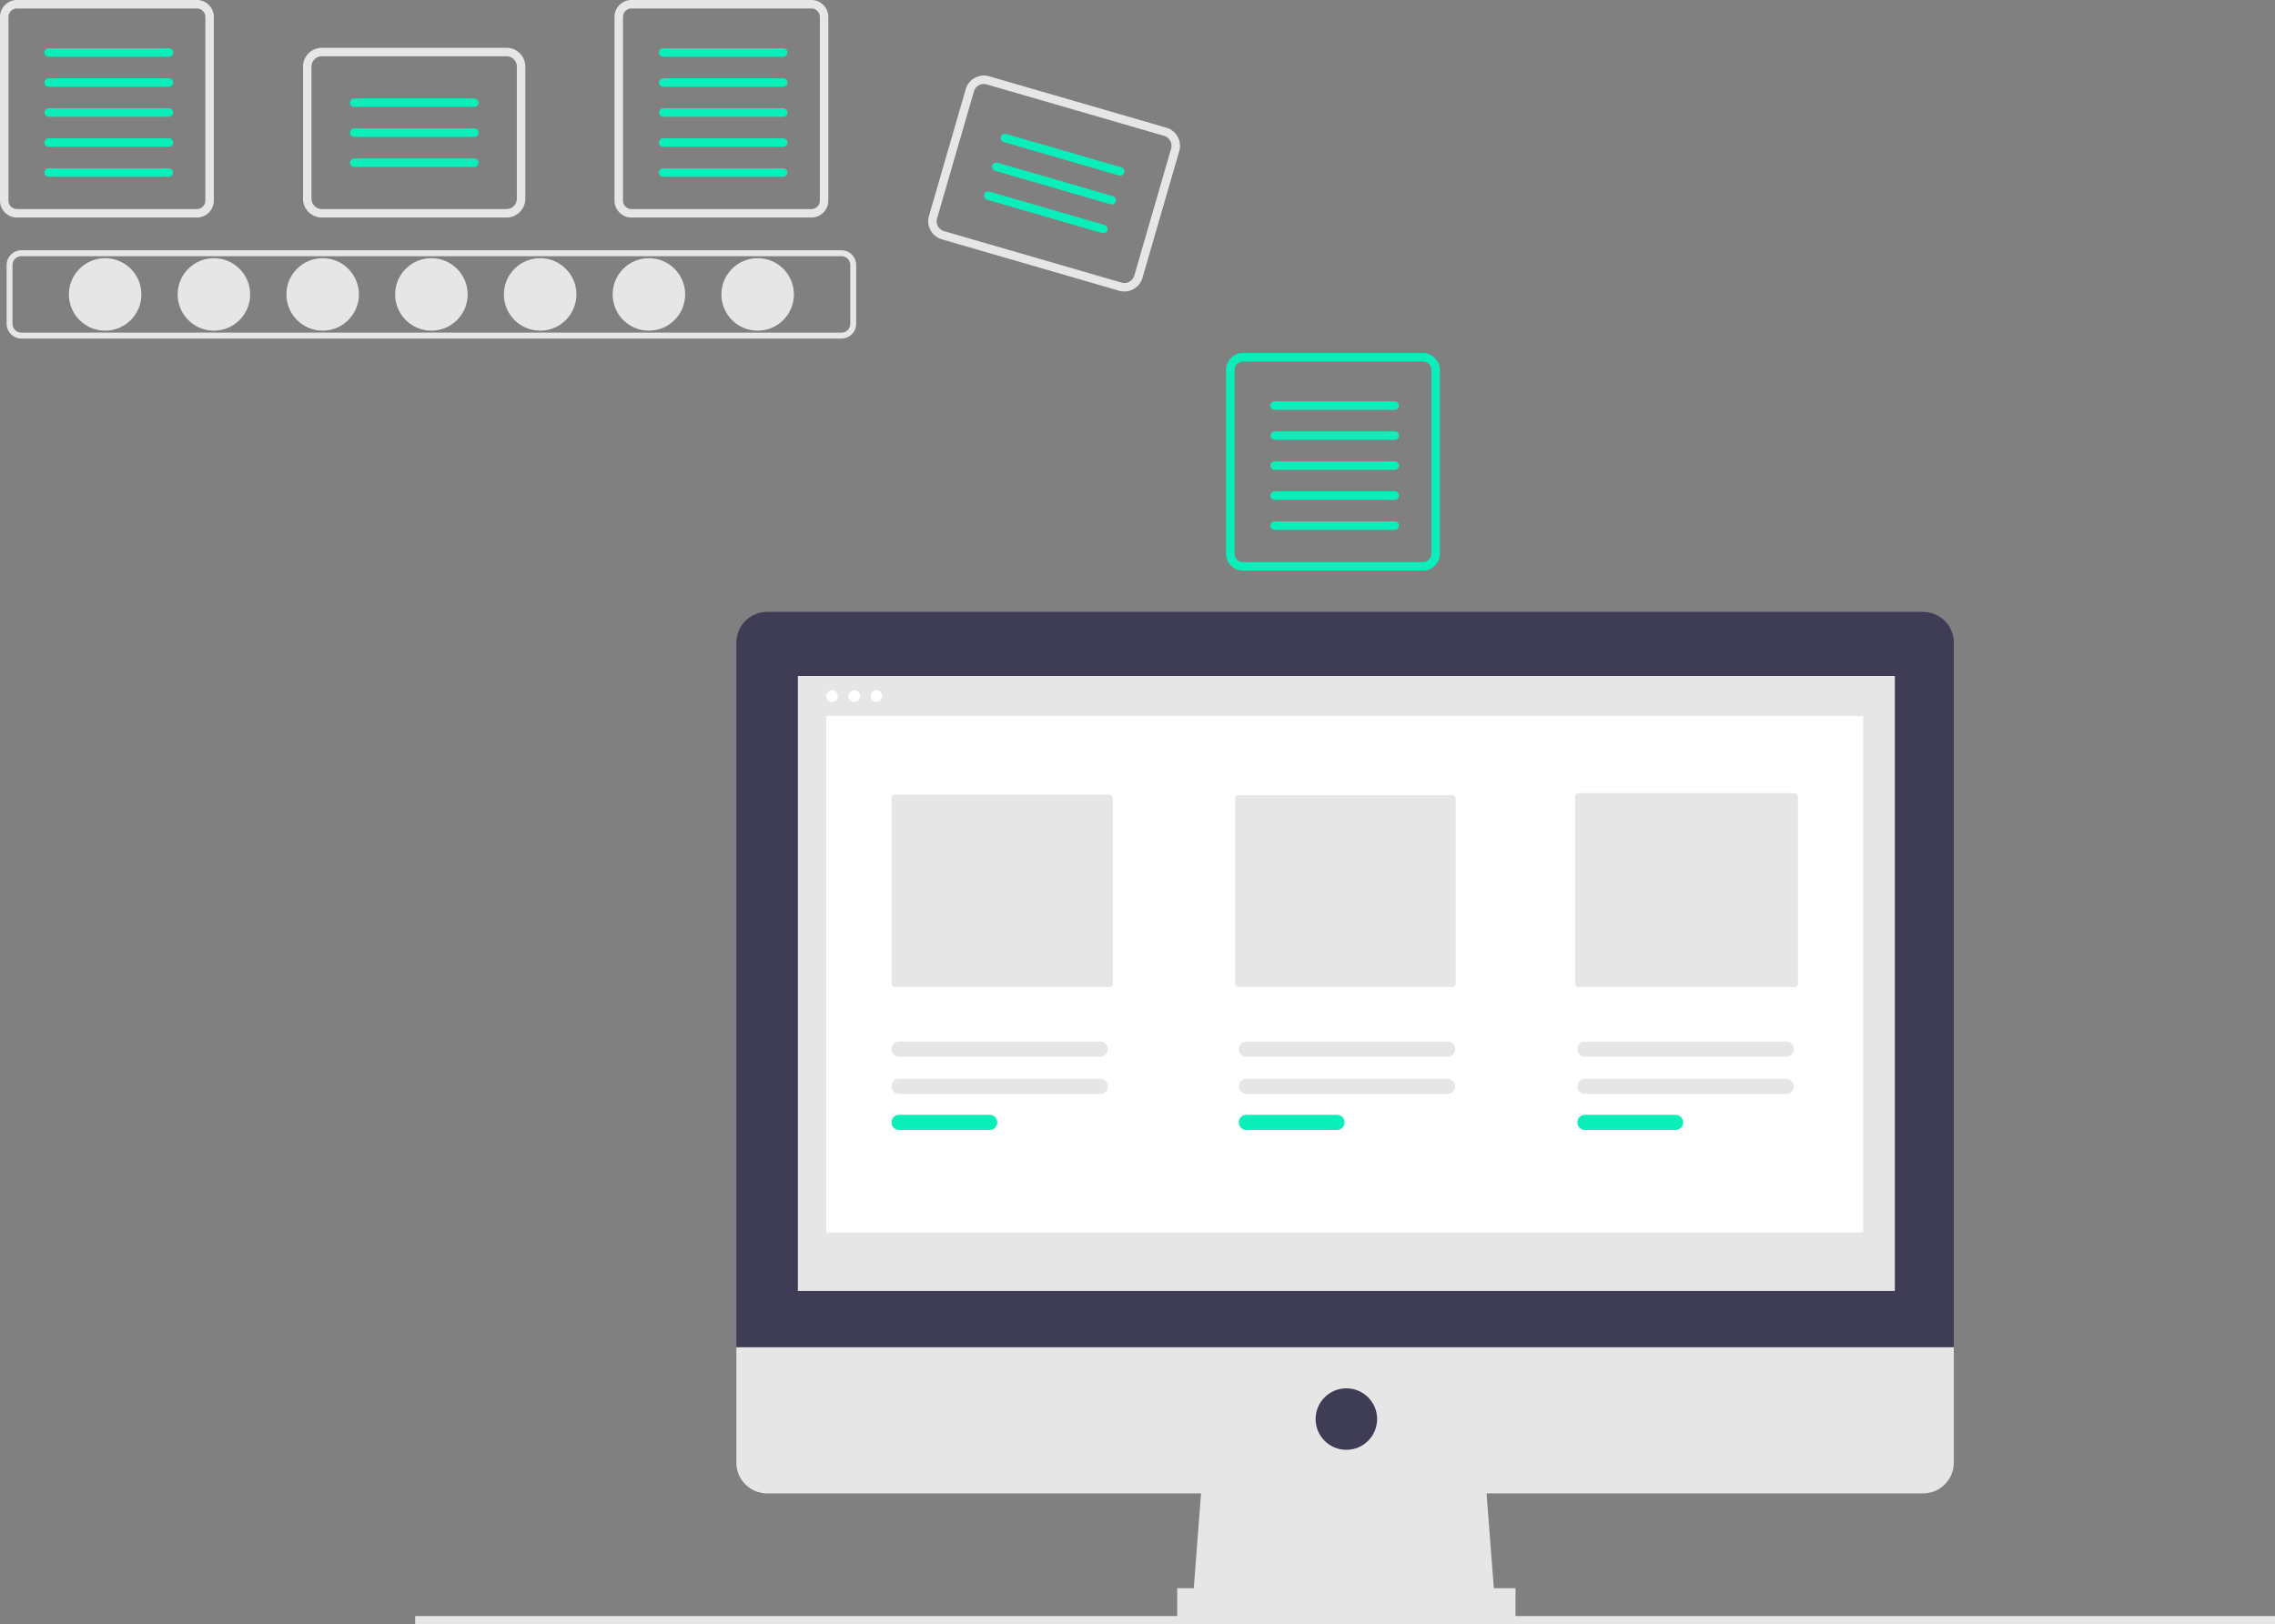 <svg xmlns="http://www.w3.org/2000/svg" data-name="Layer 1" width="855.418" height="610.775"><rect width="100%" height="100%" fill="#808080" stroke="none"/><circle cx="39.536" cy="110.727" r="13.631" fill="#e6e6e6"/><circle cx="80.428" cy="110.727" r="13.631" fill="#e6e6e6"/><circle cx="121.319" cy="110.727" r="13.631" fill="#e6e6e6"/><circle cx="162.211" cy="110.727" r="13.631" fill="#e6e6e6"/><circle cx="203.103" cy="110.727" r="13.631" fill="#e6e6e6"/><circle cx="243.994" cy="110.727" r="13.631" fill="#e6e6e6"/><circle cx="284.886" cy="110.727" r="13.631" fill="#e6e6e6"/><path d="M316.384 127.326H8.038a5.553 5.553 0 0 1-5.547-5.547V99.675a5.553 5.553 0 0 1 5.547-5.547h308.346a5.553 5.553 0 0 1 5.547 5.547v22.104a5.553 5.553 0 0 1-5.547 5.547ZM8.038 96.346a3.332 3.332 0 0 0-3.328 3.329v22.104a3.332 3.332 0 0 0 3.328 3.328h308.346a3.332 3.332 0 0 0 3.328-3.328V99.675a3.332 3.332 0 0 0-3.328-3.328ZM74.026 3.187a3.19 3.19 0 0 1 3.187 3.187v69.063a3.19 3.19 0 0 1-3.187 3.187H6.374a3.19 3.19 0 0 1-3.187-3.187V6.374a3.19 3.19 0 0 1 3.187-3.187h67.652m0-3.187H6.374A6.374 6.374 0 0 0 0 6.374v69.063a6.374 6.374 0 0 0 6.374 6.374h67.652a6.374 6.374 0 0 0 6.374-6.374V6.374A6.374 6.374 0 0 0 74.026 0Z" fill="#e6e6e6"/><path d="M63.474 21.34H18.337a1.594 1.594 0 1 1 0-3.186h45.137a1.594 1.594 0 1 1 0 3.187ZM63.474 32.625H18.337a1.594 1.594 0 1 1 0-3.187h45.137a1.594 1.594 0 1 1 0 3.187ZM63.474 43.91H18.337a1.594 1.594 0 1 1 0-3.188h45.137a1.594 1.594 0 1 1 0 3.187ZM63.474 55.194H18.337a1.594 1.594 0 1 1 0-3.187h45.137a1.594 1.594 0 1 1 0 3.187ZM63.474 66.478H18.337a1.594 1.594 0 1 1 0-3.187h45.137a1.594 1.594 0 0 1 0 3.187Z" fill="#0aefba"/><path d="M305.087 3.187a3.19 3.19 0 0 1 3.187 3.187v69.063a3.19 3.19 0 0 1-3.187 3.187h-67.652a3.19 3.19 0 0 1-3.187-3.187V6.374a3.19 3.19 0 0 1 3.187-3.187h67.652m0-3.187h-67.652a6.374 6.374 0 0 0-6.374 6.374v69.063a6.374 6.374 0 0 0 6.374 6.374h67.652a6.374 6.374 0 0 0 6.374-6.374V6.374A6.374 6.374 0 0 0 305.087 0Z" fill="#e6e6e6"/><path d="M294.535 21.34h-45.137a1.594 1.594 0 1 1 0-3.186h45.137a1.594 1.594 0 0 1 0 3.187ZM294.535 32.625h-45.137a1.594 1.594 0 1 1 0-3.187h45.137a1.594 1.594 0 0 1 0 3.187ZM294.535 43.91h-45.137a1.594 1.594 0 1 1 0-3.188h45.137a1.594 1.594 0 0 1 0 3.187ZM294.535 55.194h-45.137a1.594 1.594 0 1 1 0-3.187h45.137a1.594 1.594 0 0 1 0 3.187ZM294.535 66.478h-45.137a1.594 1.594 0 1 1 0-3.187h45.137a1.594 1.594 0 0 1 0 3.187ZM535.026 135.978a3.19 3.19 0 0 1 3.187 3.187v69.063a3.19 3.19 0 0 1-3.187 3.187h-67.652a3.19 3.19 0 0 1-3.187-3.187v-69.063a3.19 3.19 0 0 1 3.187-3.187h67.652m0-3.187h-67.652a6.374 6.374 0 0 0-6.374 6.375v69.062a6.374 6.374 0 0 0 6.374 6.374h67.652a6.374 6.374 0 0 0 6.374-6.374v-69.063a6.374 6.374 0 0 0-6.374-6.374Z" fill="#0aefba"/><path d="M524.474 154.132h-45.137a1.594 1.594 0 1 1 0-3.187h45.137a1.594 1.594 0 0 1 0 3.187ZM524.474 165.417h-45.137a1.594 1.594 0 0 1 0-3.187h45.137a1.594 1.594 0 0 1 0 3.187ZM524.474 176.7h-45.137a1.594 1.594 0 1 1 0-3.187h45.137a1.594 1.594 0 0 1 0 3.187ZM524.474 187.985h-45.137a1.594 1.594 0 1 1 0-3.187h45.137a1.594 1.594 0 0 1 0 3.187ZM524.474 199.27h-45.137a1.594 1.594 0 1 1 0-3.187h45.137a1.594 1.594 0 0 1 0 3.187Z" fill="#0aefba"/><path d="M190.442 81.81h-69.423a7.09 7.09 0 0 1-7.082-7.08V25.052a7.09 7.09 0 0 1 7.082-7.082h69.423a7.09 7.09 0 0 1 7.082 7.082V74.73a7.09 7.09 0 0 1-7.082 7.082Zm-69.423-60.652a3.9 3.9 0 0 0-3.895 3.895V74.73a3.899 3.899 0 0 0 3.895 3.895h69.423a3.9 3.9 0 0 0 3.895-3.895V25.053a3.9 3.9 0 0 0-3.895-3.895Z" fill="#e6e6e6"/><path d="M178.3 40.2h-45.138a1.594 1.594 0 0 1 0-3.187H178.3a1.594 1.594 0 1 1 0 3.187ZM178.3 51.485h-45.138a1.594 1.594 0 0 1 0-3.187H178.3a1.594 1.594 0 1 1 0 3.187ZM178.3 62.769h-45.138a1.594 1.594 0 0 1 0-3.187H178.3a1.594 1.594 0 1 1 0 3.187Z" fill="#0aefba"/><path d="m420.8 109.338-66.676-19.336a7.09 7.09 0 0 1-4.829-8.774l13.836-47.71a7.09 7.09 0 0 1 8.774-4.83l66.676 19.336a7.09 7.09 0 0 1 4.83 8.775l-13.836 47.71a7.09 7.09 0 0 1-8.775 4.829Zm-49.783-77.589a3.9 3.9 0 0 0-4.825 2.656l-13.836 47.71a3.899 3.899 0 0 0 2.656 4.826l66.676 19.336a3.9 3.9 0 0 0 4.826-2.655l13.836-47.71a3.9 3.9 0 0 0-2.656-4.827Z" fill="#e6e6e6"/><path d="M420.728 65.992 377.377 53.42a1.594 1.594 0 0 1 .887-3.06l43.351 12.57a1.594 1.594 0 1 1-.887 3.062ZM417.585 76.83l-43.351-12.572a1.594 1.594 0 1 1 .887-3.06l43.351 12.57a1.594 1.594 0 0 1-.887 3.062ZM414.442 87.667 371.09 75.095a1.594 1.594 0 0 1 .888-3.06l43.35 12.571a1.594 1.594 0 0 1-.887 3.061Z" fill="#0aefba"/><path fill="#e6e6e6" d="M156.106 607.775h699.313v3H156.106zM562.14 603.085H448.421l3.855-50.112h106.009l3.855 50.112z"/><path fill="#e6e6e6" d="M442.639 597.303h127.21v11.565h-127.21z"/><path d="M723.08 230.128H288.444a11.565 11.565 0 0 0-11.564 11.564v265.022h457.765V241.692a11.565 11.565 0 0 0-11.565-11.564Z" fill="#3f3d56"/><path d="M276.88 506.714v43.367a11.565 11.565 0 0 0 11.564 11.565H723.08a11.565 11.565 0 0 0 11.565-11.565v-43.367ZM300.009 254.221h412.47v231.292h-412.47z" fill="#e6e6e6"/><circle cx="506.244" cy="533.698" r="11.565" fill="#3f3d56"/><circle cx="312.87" cy="261.795" r="2.195" fill="#fff"/><circle cx="321.2" cy="261.795" r="2.195" fill="#fff"/><circle cx="329.531" cy="261.795" r="2.195" fill="#fff"/><path fill="#fff" d="M310.675 269.253h389.916V463.5H310.675z"/><path d="M336.594 298.799a1.38 1.38 0 0 0-1.378 1.378v69.676a1.38 1.38 0 0 0 1.378 1.378h80.464a1.38 1.38 0 0 0 1.379-1.378v-69.676a1.38 1.38 0 0 0-1.379-1.378ZM465.79 299.023a1.38 1.38 0 0 0-1.379 1.378v69.452a1.38 1.38 0 0 0 1.379 1.378h80.208a1.38 1.38 0 0 0 1.378-1.378v-69.452a1.38 1.38 0 0 0-1.378-1.378ZM593.63 298.295a1.38 1.38 0 0 0-1.377 1.378v70.18a1.38 1.38 0 0 0 1.378 1.378h81.042a1.38 1.38 0 0 0 1.378-1.378v-70.18a1.38 1.38 0 0 0-1.378-1.378ZM338.065 405.72a2.85 2.85 0 0 0 0 5.7h75.653a2.85 2.85 0 0 0 0-5.7Z" fill="#e6e6e6"/><path d="M338.065 419.276a2.85 2.85 0 0 0 0 5.7h34.062a2.85 2.85 0 0 0 0-5.7Z" fill="#0aefba"/><path d="M468.65 405.72a2.85 2.85 0 0 0 0 5.7h75.652a2.85 2.85 0 0 0 0-5.7Z" fill="#e6e6e6"/><path d="M468.65 419.276a2.85 2.85 0 0 0 0 5.7h34.062a2.85 2.85 0 0 0 0-5.7Z" fill="#0aefba"/><path d="M595.97 405.72a2.85 2.85 0 0 0 0 5.7h75.652a2.85 2.85 0 0 0 0-5.7ZM338.065 391.72a2.85 2.85 0 0 0 0 5.7h75.653a2.85 2.85 0 0 0 0-5.7ZM468.65 391.72a2.85 2.85 0 0 0 0 5.7h75.652a2.85 2.85 0 0 0 0-5.7ZM595.97 391.72a2.85 2.85 0 0 0 0 5.7h75.652a2.85 2.85 0 0 0 0-5.7Z" fill="#e6e6e6"/><path d="M595.97 419.276a2.85 2.85 0 0 0 0 5.7h34.061a2.85 2.85 0 0 0 0-5.7Z" fill="#0aefba"/></svg>